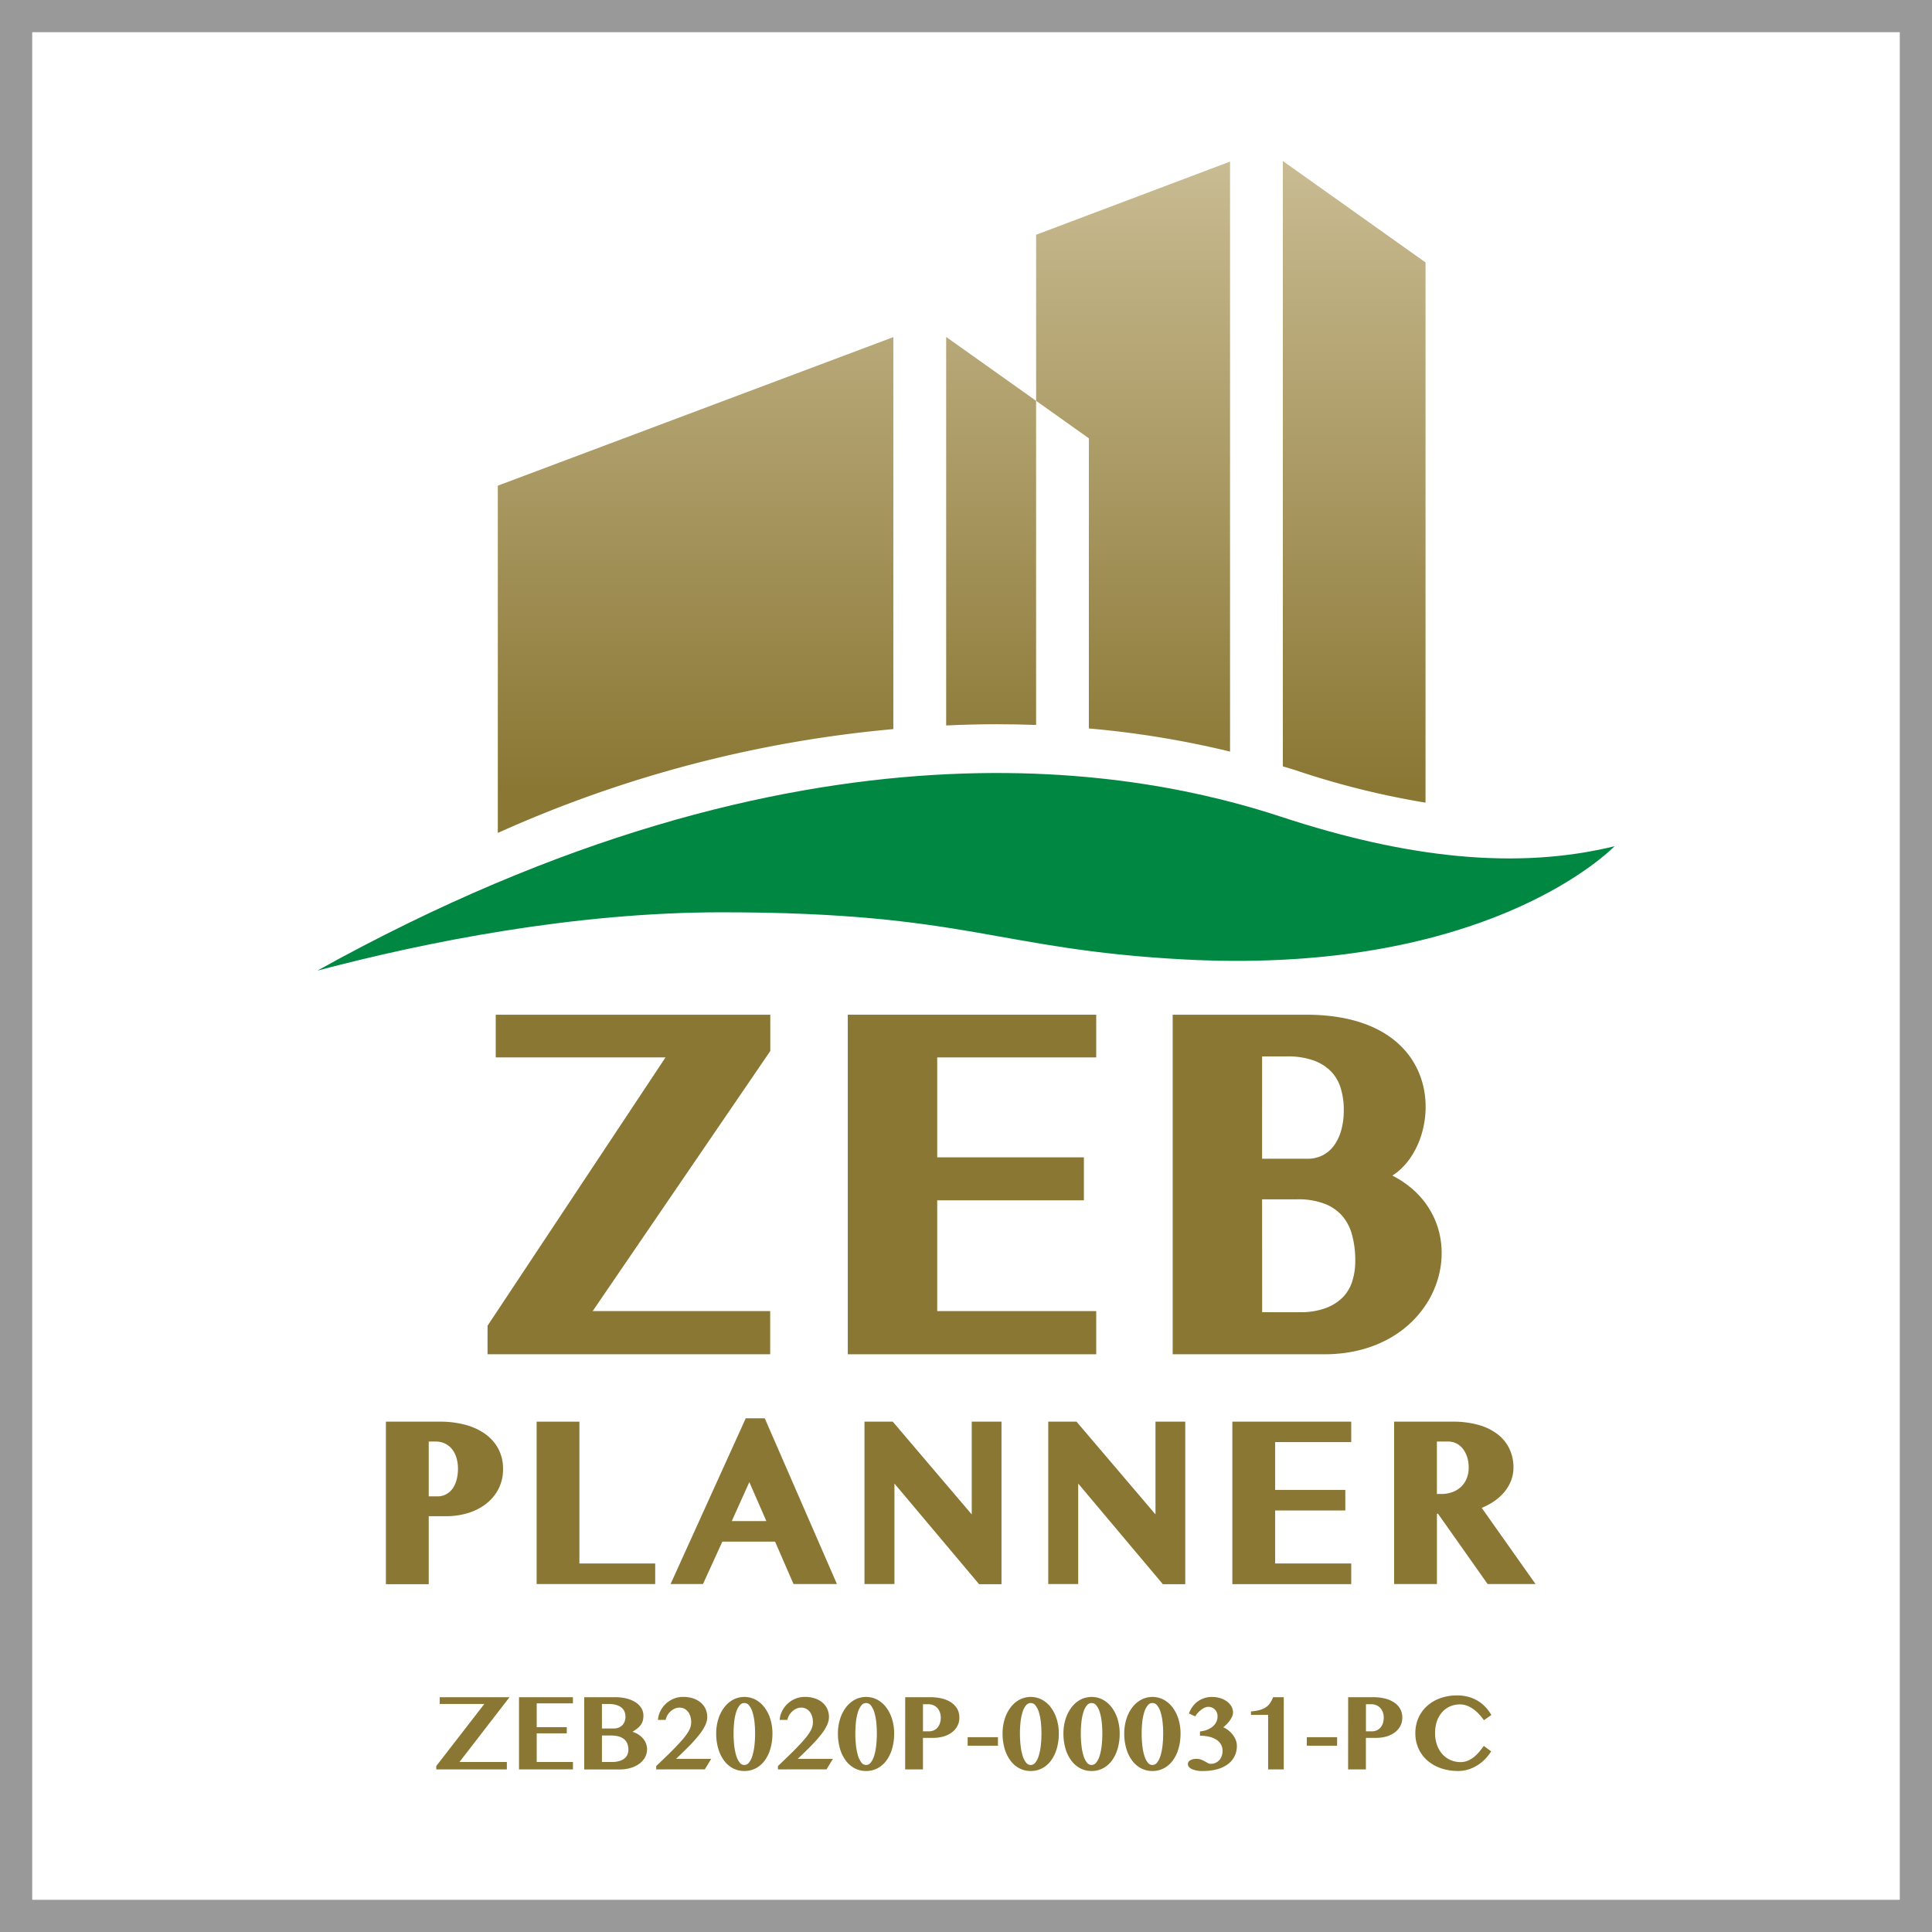 <svg xmlns="http://www.w3.org/2000/svg" xmlns:xlink="http://www.w3.org/1999/xlink" viewBox="0 0 240 240"><rect x="0" y="0" width="240" height="240" fill="#333333" stroke="none"/><defs><style>.cls-1{fill:#fff;}.cls-2{fill:#999;}.cls-3{fill:#8a7734;}.cls-4{fill:url(#名称未設定グラデーション_6);}.cls-5{fill:url(#名称未設定グラデーション_6-2);}.cls-6{fill:url(#名称未設定グラデーション_6-3);}.cls-7{fill:url(#名称未設定グラデーション_6-4);}.cls-8{fill:#008742;}</style><linearGradient id="名称未設定グラデーション_6" x1="140.752" y1="20.357" x2="140.752" y2="98.099" gradientUnits="userSpaceOnUse"><stop offset="0" stop-color="#c9bb92"/><stop offset="1" stop-color="#8a7734"/></linearGradient><linearGradient id="名称未設定グラデーション_6-2" x1="168.221" y1="20.357" x2="168.221" y2="98.099" xlink:href="#名称未設定グラデーション_6"/><linearGradient id="名称未設定グラデーション_6-3" x1="123.122" y1="20.357" x2="123.122" y2="98.099" xlink:href="#名称未設定グラデーション_6"/><linearGradient id="名称未設定グラデーション_6-4" x1="86.406" y1="20.357" x2="86.406" y2="98.099" xlink:href="#名称未設定グラデーション_6"/></defs><g id="レイヤー_2" data-name="レイヤー 2"><g id="レイヤー_1-2" data-name="レイヤー 1"><rect class="cls-1" x="2" y="2" width="236" height="236"/><path class="cls-2" d="M236,4V236H4V4H236m4-4H0V240H240V0Z"/><path class="cls-3" d="M184.062,187.311a8.058,8.058,0,0,0,1.255-.635,6.525,6.525,0,0,0,1.421-1.176,5.13,5.13,0,0,0,.936-1.482,4.525,4.525,0,0,0,.335-1.718,5.4,5.4,0,0,0-.485-2.284,5.006,5.006,0,0,0-1.458-1.827,6.952,6.952,0,0,0-2.376-1.174,11.566,11.566,0,0,0-3.239-.411h-7.27v20.173H178.5v-8.74h.133l6.166,8.74h5.953Zm-5.567-8.24h1.39a2.271,2.271,0,0,1,1.017.229,2.418,2.418,0,0,1,.8.65,3.294,3.294,0,0,1,.544,1.025,4.2,4.2,0,0,1,.2,1.326,3.527,3.527,0,0,1-.258,1.383,2.964,2.964,0,0,1-.7,1.021,3.165,3.165,0,0,1-1.07.65,4,4,0,0,1-1.382.233h-.54Z"/><path class="cls-3" d="M61.859,179.889a5.48,5.48,0,0,0-1.7-1.84,7.8,7.8,0,0,0-2.475-1.086,12.1,12.1,0,0,0-3-.359H47.939v20.187h5.319v-8.443h2.213a9.237,9.237,0,0,0,2.541-.355,7.014,7.014,0,0,0,2.244-1.085,5.707,5.707,0,0,0,1.61-1.834,5.267,5.267,0,0,0,.622-2.6A5.214,5.214,0,0,0,61.859,179.889Zm-8.6-.815h.9a2.577,2.577,0,0,1,1.067.224,2.512,2.512,0,0,1,.861.641,3.093,3.093,0,0,1,.584,1.055,4.686,4.686,0,0,1,.219,1.492,5.267,5.267,0,0,1-.17,1.342,3.373,3.373,0,0,1-.495,1.083,2.258,2.258,0,0,1-1.937.973h-1.03Z"/><polygon class="cls-3" points="71.976 194.222 71.976 176.604 66.662 176.604 66.662 196.777 81.39 196.777 81.39 194.222 71.976 194.222"/><path class="cls-3" d="M95,176.184H92.64L83.3,196.777h4.026l2.407-5.271h6.549l2.292,5.271h5.393Zm.2,12.77H90.905l2.179-4.839Z"/><polygon class="cls-3" points="120.712 176.604 120.712 188.127 110.901 176.604 107.389 176.604 107.389 196.777 111.111 196.777 111.111 184.293 121.623 196.791 124.409 196.791 124.409 176.604 120.712 176.604"/><polygon class="cls-3" points="143.54 176.604 143.54 188.127 133.729 176.604 130.217 176.604 130.217 196.777 133.939 196.777 133.939 184.293 144.451 196.791 147.237 196.791 147.237 176.604 143.54 176.604"/><polygon class="cls-3" points="167.854 179.141 167.854 176.603 153.087 176.603 153.087 196.787 167.854 196.787 167.854 194.22 158.402 194.22 158.402 187.636 167.12 187.636 167.12 185.081 158.402 185.081 158.402 179.141 167.854 179.141"/><polygon class="cls-3" points="136.176 131.356 136.176 126.052 105.317 126.052 105.317 168.233 136.176 168.233 136.176 162.868 116.424 162.868 116.424 149.11 134.644 149.11 134.644 143.769 116.424 143.769 116.424 131.356 136.176 131.356"/><path class="cls-3" d="M172.962,146.034c6.341-3.963,7.223-19.982-10.7-19.982H145.675v42.181h18.838C179.575,168.233,183.946,151.639,172.962,146.034Zm-6.364-5.585a5.848,5.848,0,0,1-.907,1.885,4,4,0,0,1-1.381,1.178,4.105,4.105,0,0,1-1.909.43h-5.617V131.231H159.9a9.458,9.458,0,0,1,3.326.52,5.69,5.69,0,0,1,2.127,1.354,5.041,5.041,0,0,1,1.17,1.992,9.044,9.044,0,0,1,.407,2.78A9.236,9.236,0,0,1,166.6,140.449Zm-9.814,8.534h4.366a9.047,9.047,0,0,1,3.514.6,5.49,5.49,0,0,1,2.134,1.53,6.029,6.029,0,0,1,1.164,2.307,12.042,12.042,0,0,1,.394,3.174,8.274,8.274,0,0,1-.4,2.652,4.964,4.964,0,0,1-1.163,1.921,5.878,5.878,0,0,1-2.1,1.326,9.019,9.019,0,0,1-3.236.515h-4.667Z"/><polygon class="cls-3" points="73.625 162.868 95.689 130.557 95.689 126.052 61.583 126.052 61.583 131.356 82.673 131.356 60.565 164.685 60.565 168.233 95.677 168.233 95.677 162.868 73.625 162.868"/><path class="cls-4" d="M135.262,90.491A118,118,0,0,1,152.8,93.365V20.074l-24.088,9.087V49.794l6.554,4.658Z"/><path class="cls-5" d="M177.084,99.707V32.6L159.358,20V95.2c.565.176,1.138.335,1.7.519A102.563,102.563,0,0,0,177.084,99.707Z"/><path class="cls-6" d="M128.708,90.057V49.794l-11.172-7.94V90.119c2.112-.1,4.217-.152,6.312-.152Q126.292,89.967,128.708,90.057Z"/><path class="cls-7" d="M110.973,41.877,61.84,60.331v43.14a152.9,152.9,0,0,1,49.133-12.9Z"/><path class="cls-8" d="M39.423,120.575C100.4,86.7,142.538,96,159.164,101.468c15.613,5.138,29.256,6.627,41.413,3.652-3.086,3.013-19.042,15.934-53.635,14.059-23.3-1.263-26.79-5.85-57.292-5.85C71.3,113.329,52.88,117.017,39.423,120.575Z"/><path class="cls-3" d="M63.294,210.832l-6.218,8.05h5.887v.92H54.192v-.417l5.973-7.713H54.622v-.84Z"/><path class="cls-3" d="M71.172,210.832v.767h-4.5v2.957h3.737v.767H66.674v3.559h4.5v.92h-6.7v-8.97Z"/><path class="cls-3" d="M72.574,210.832h3.85a5.717,5.717,0,0,1,1.418.166,3.7,3.7,0,0,1,1.108.466,2.283,2.283,0,0,1,.721.724,1.771,1.771,0,0,1,.258.939,2.385,2.385,0,0,1-.069.589,1.651,1.651,0,0,1-.228.509,2.188,2.188,0,0,1-.42.457,4.943,4.943,0,0,1-.645.443,3.134,3.134,0,0,1,.727.334,2.494,2.494,0,0,1,.572.49,2.175,2.175,0,0,1,.377.621,1.935,1.935,0,0,1,.136.725,2.083,2.083,0,0,1-.241.985,2.409,2.409,0,0,1-.688.794,3.458,3.458,0,0,1-1.072.532,4.61,4.61,0,0,1-1.386.2H72.574Zm2.2,3.89h1.448a1.675,1.675,0,0,0,.625-.11,1.273,1.273,0,0,0,.751-.77,1.705,1.705,0,0,0,.1-.589,1.6,1.6,0,0,0-.126-.641,1.29,1.29,0,0,0-.383-.5,1.851,1.851,0,0,0-.655-.324,3.385,3.385,0,0,0-.939-.116h-.82Zm0,4.16h1.217a3.251,3.251,0,0,0,.926-.116,1.888,1.888,0,0,0,.645-.317,1.248,1.248,0,0,0,.377-.483,1.523,1.523,0,0,0,.122-.612,2.124,2.124,0,0,0-.112-.7,1.4,1.4,0,0,0-.368-.559,1.742,1.742,0,0,0-.668-.37,3.344,3.344,0,0,0-1.008-.132H74.777Z"/><path class="cls-3" d="M81.517,219.8v-.417q.953-.9,1.647-1.584t1.177-1.208q.483-.522.781-.912a5.524,5.524,0,0,0,.463-.7,2.216,2.216,0,0,0,.221-.559,2.269,2.269,0,0,0,.057-.5,2.433,2.433,0,0,0-.093-.674,1.756,1.756,0,0,0-.278-.573,1.409,1.409,0,0,0-.46-.4,1.3,1.3,0,0,0-.631-.148,1.428,1.428,0,0,0-.572.122,1.886,1.886,0,0,0-.513.331,2.089,2.089,0,0,0-.4.486,1.814,1.814,0,0,0-.225.589h-.959a2.933,2.933,0,0,1,.314-1.118,3.242,3.242,0,0,1,.688-.91,3.186,3.186,0,0,1,.963-.608,2.969,2.969,0,0,1,1.137-.222,3.891,3.891,0,0,1,1.313.2,2.8,2.8,0,0,1,.946.546,2.253,2.253,0,0,1,.572.793,2.385,2.385,0,0,1,.192.946,2.449,2.449,0,0,1-.228.992,5.744,5.744,0,0,1-.7,1.135,16.169,16.169,0,0,1-1.207,1.376q-.735.758-1.747,1.709H88.35l-.794,1.3Z"/><path class="cls-3" d="M92.464,220a2.985,2.985,0,0,1-1.426-.344,3.307,3.307,0,0,1-1.1-.962,4.689,4.689,0,0,1-.715-1.475,6.61,6.61,0,0,1-.254-1.882,5.936,5.936,0,0,1,.254-1.756,4.734,4.734,0,0,1,.715-1.442,3.478,3.478,0,0,1,1.1-.979,3.009,3.009,0,0,1,2.858,0,3.436,3.436,0,0,1,1.1.979,4.722,4.722,0,0,1,.708,1.442,6,6,0,0,1,.251,1.756,6.684,6.684,0,0,1-.251,1.882A4.68,4.68,0,0,1,95,218.694a3.269,3.269,0,0,1-1.1.962A3,3,0,0,1,92.464,220Zm0-.747a.739.739,0,0,0,.595-.321,2.631,2.631,0,0,0,.417-.86,6.919,6.919,0,0,0,.245-1.25,13.37,13.37,0,0,0,.079-1.485,12.674,12.674,0,0,0-.079-1.455,6.378,6.378,0,0,0-.245-1.2,2.452,2.452,0,0,0-.417-.821.734.734,0,0,0-1.19,0,2.452,2.452,0,0,0-.417.821,6.3,6.3,0,0,0-.245,1.2,12.674,12.674,0,0,0-.079,1.455,13.37,13.37,0,0,0,.079,1.485,6.833,6.833,0,0,0,.245,1.25,2.631,2.631,0,0,0,.417.86A.737.737,0,0,0,92.464,219.253Z"/><path class="cls-3" d="M96.638,219.8v-.417q.952-.9,1.647-1.584t1.177-1.208q.483-.522.781-.912a5.524,5.524,0,0,0,.463-.7,2.216,2.216,0,0,0,.221-.559,2.268,2.268,0,0,0,.056-.5,2.47,2.47,0,0,0-.092-.674,1.776,1.776,0,0,0-.278-.573,1.419,1.419,0,0,0-.46-.4,1.3,1.3,0,0,0-.631-.148,1.428,1.428,0,0,0-.572.122,1.886,1.886,0,0,0-.513.331,2.064,2.064,0,0,0-.4.486,1.814,1.814,0,0,0-.225.589h-.959a2.933,2.933,0,0,1,.314-1.118,3.242,3.242,0,0,1,.688-.91,3.186,3.186,0,0,1,.963-.608,2.969,2.969,0,0,1,1.137-.222,3.891,3.891,0,0,1,1.313.2,2.805,2.805,0,0,1,.946.546,2.253,2.253,0,0,1,.572.793,2.385,2.385,0,0,1,.192.946,2.449,2.449,0,0,1-.228.992,5.744,5.744,0,0,1-.7,1.135,16.169,16.169,0,0,1-1.207,1.376q-.735.758-1.747,1.709h4.373l-.794,1.3Z"/><path class="cls-3" d="M107.585,220a2.985,2.985,0,0,1-1.426-.344,3.3,3.3,0,0,1-1.1-.962,4.689,4.689,0,0,1-.715-1.475,6.574,6.574,0,0,1-.254-1.882,5.9,5.9,0,0,1,.254-1.756,4.734,4.734,0,0,1,.715-1.442,3.467,3.467,0,0,1,1.1-.979,3.009,3.009,0,0,1,2.858,0,3.436,3.436,0,0,1,1.1.979,4.745,4.745,0,0,1,.708,1.442,6,6,0,0,1,.251,1.756,6.684,6.684,0,0,1-.251,1.882,4.7,4.7,0,0,1-.708,1.475,3.269,3.269,0,0,1-1.1.962A3,3,0,0,1,107.585,220Zm0-.747a.74.74,0,0,0,.6-.321,2.651,2.651,0,0,0,.417-.86,6.919,6.919,0,0,0,.245-1.25,13.37,13.37,0,0,0,.079-1.485,12.674,12.674,0,0,0-.079-1.455,6.378,6.378,0,0,0-.245-1.2,2.47,2.47,0,0,0-.417-.821.734.734,0,0,0-1.19,0,2.452,2.452,0,0,0-.417.821,6.3,6.3,0,0,0-.245,1.2,12.674,12.674,0,0,0-.079,1.455,13.37,13.37,0,0,0,.079,1.485,6.833,6.833,0,0,0,.245,1.25,2.631,2.631,0,0,0,.417.86A.737.737,0,0,0,107.585,219.253Z"/><path class="cls-3" d="M112.447,210.832h3.128a6,6,0,0,1,1.412.159,3.653,3.653,0,0,1,1.145.476,2.382,2.382,0,0,1,.764.791,2.134,2.134,0,0,1,.278,1.1,2.168,2.168,0,0,1-.275,1.108,2.465,2.465,0,0,1-.728.79,3.232,3.232,0,0,1-1.031.473,4.552,4.552,0,0,1-1.188.156h-1.3V219.8h-2.209Zm2.209,4.24h.721a1.487,1.487,0,0,0,.655-.135,1.326,1.326,0,0,0,.463-.371,1.63,1.63,0,0,0,.277-.539,2.186,2.186,0,0,0,.093-.642,1.957,1.957,0,0,0-.122-.714,1.588,1.588,0,0,0-.331-.526,1.4,1.4,0,0,0-.489-.327,1.621,1.621,0,0,0-.606-.113h-.661Z"/><path class="cls-3" d="M123.969,215.8v1.058h-3.764V215.8Z"/><path class="cls-3" d="M128.037,220a2.984,2.984,0,0,1-1.425-.344,3.3,3.3,0,0,1-1.1-.962,4.666,4.666,0,0,1-.714-1.475,6.574,6.574,0,0,1-.255-1.882,5.9,5.9,0,0,1,.255-1.756,4.71,4.71,0,0,1,.714-1.442,3.471,3.471,0,0,1,1.1-.979,3.007,3.007,0,0,1,2.857,0,3.45,3.45,0,0,1,1.1.979,4.743,4.743,0,0,1,.707,1.442,5.968,5.968,0,0,1,.252,1.756,6.647,6.647,0,0,1-.252,1.882,4.7,4.7,0,0,1-.707,1.475,3.282,3.282,0,0,1-1.1.962A3,3,0,0,1,128.037,220Zm0-.747a.739.739,0,0,0,.595-.321,2.631,2.631,0,0,0,.417-.86,6.919,6.919,0,0,0,.245-1.25,13.37,13.37,0,0,0,.079-1.485,12.674,12.674,0,0,0-.079-1.455,6.378,6.378,0,0,0-.245-1.2,2.452,2.452,0,0,0-.417-.821.734.734,0,0,0-1.19,0,2.452,2.452,0,0,0-.417.821,6.378,6.378,0,0,0-.245,1.2,12.674,12.674,0,0,0-.079,1.455,13.37,13.37,0,0,0,.079,1.485,6.919,6.919,0,0,0,.245,1.25,2.631,2.631,0,0,0,.417.86A.739.739,0,0,0,128.037,219.253Z"/><path class="cls-3" d="M135.6,220a2.985,2.985,0,0,1-1.426-.344,3.3,3.3,0,0,1-1.1-.962,4.689,4.689,0,0,1-.715-1.475,6.574,6.574,0,0,1-.255-1.882,5.9,5.9,0,0,1,.255-1.756,4.734,4.734,0,0,1,.715-1.442,3.467,3.467,0,0,1,1.1-.979,3.009,3.009,0,0,1,2.858,0,3.436,3.436,0,0,1,1.1.979,4.745,4.745,0,0,1,.708,1.442,6,6,0,0,1,.251,1.756,6.684,6.684,0,0,1-.251,1.882,4.7,4.7,0,0,1-.708,1.475,3.269,3.269,0,0,1-1.1.962A3,3,0,0,1,135.6,220Zm0-.747a.74.74,0,0,0,.595-.321,2.672,2.672,0,0,0,.417-.86,6.924,6.924,0,0,0,.244-1.25,13.365,13.365,0,0,0,.08-1.485,12.667,12.667,0,0,0-.08-1.455,6.382,6.382,0,0,0-.244-1.2,2.489,2.489,0,0,0-.417-.821.735.735,0,0,0-1.191,0,2.451,2.451,0,0,0-.416.821,6.3,6.3,0,0,0-.245,1.2,12.667,12.667,0,0,0-.08,1.455,13.365,13.365,0,0,0,.08,1.485,6.833,6.833,0,0,0,.245,1.25,2.631,2.631,0,0,0,.416.86A.74.74,0,0,0,135.6,219.253Z"/><path class="cls-3" d="M143.158,220a2.984,2.984,0,0,1-1.425-.344,3.3,3.3,0,0,1-1.105-.962,4.666,4.666,0,0,1-.714-1.475,6.574,6.574,0,0,1-.255-1.882,5.9,5.9,0,0,1,.255-1.756,4.71,4.71,0,0,1,.714-1.442,3.471,3.471,0,0,1,1.105-.979,3.007,3.007,0,0,1,2.857,0,3.436,3.436,0,0,1,1.1.979,4.722,4.722,0,0,1,.708,1.442,5.968,5.968,0,0,1,.252,1.756,6.647,6.647,0,0,1-.252,1.882,4.68,4.68,0,0,1-.708,1.475,3.269,3.269,0,0,1-1.1.962A3,3,0,0,1,143.158,220Zm0-.747a.739.739,0,0,0,.595-.321,2.631,2.631,0,0,0,.417-.86,6.919,6.919,0,0,0,.245-1.25,13.37,13.37,0,0,0,.079-1.485,12.674,12.674,0,0,0-.079-1.455,6.378,6.378,0,0,0-.245-1.2,2.452,2.452,0,0,0-.417-.821.734.734,0,0,0-1.19,0,2.452,2.452,0,0,0-.417.821,6.378,6.378,0,0,0-.245,1.2,12.674,12.674,0,0,0-.079,1.455,13.37,13.37,0,0,0,.079,1.485,6.919,6.919,0,0,0,.245,1.25,2.631,2.631,0,0,0,.417.86A.739.739,0,0,0,143.158,219.253Z"/><path class="cls-3" d="M149.065,215.085a3.219,3.219,0,0,0,.886-.205,2.464,2.464,0,0,0,.691-.4,1.722,1.722,0,0,0,.447-.565,1.585,1.585,0,0,0,.159-.708,1.277,1.277,0,0,0-.083-.46,1.1,1.1,0,0,0-.238-.374,1.179,1.179,0,0,0-.367-.251,1.16,1.16,0,0,0-.47-.093,1.064,1.064,0,0,0-.407.093,2.118,2.118,0,0,0-.44.255,3.249,3.249,0,0,0-.42.377,2.7,2.7,0,0,0-.347.459l-.787-.357a3.623,3.623,0,0,1,.417-.8,2.9,2.9,0,0,1,.618-.652,2.932,2.932,0,0,1,.82-.44,3.086,3.086,0,0,1,1.029-.162,3.371,3.371,0,0,1,1.015.149,2.793,2.793,0,0,1,.827.41,1.979,1.979,0,0,1,.556.619,1.564,1.564,0,0,1,.2.78,1.135,1.135,0,0,1-.09.413,2.4,2.4,0,0,1-.251.47,3.88,3.88,0,0,1-.384.48,4.2,4.2,0,0,1-.486.443,2.978,2.978,0,0,1,.668.41,3.055,3.055,0,0,1,.536.556,2.693,2.693,0,0,1,.354.641,1.879,1.879,0,0,1,.129.675,2.752,2.752,0,0,1-1.214,2.371,4.045,4.045,0,0,1-1.333.589,6.729,6.729,0,0,1-1.66.195,3.236,3.236,0,0,1-1.376-.238c-.331-.159-.5-.368-.5-.629a.451.451,0,0,1,.106-.307.8.8,0,0,1,.261-.2,1.336,1.336,0,0,1,.341-.109,1.964,1.964,0,0,1,.344-.033,1.662,1.662,0,0,1,.588.1,3.407,3.407,0,0,1,.457.212c.136.077.263.148.38.212a.729.729,0,0,0,.354.095,1.429,1.429,0,0,0,.632-.132,1.4,1.4,0,0,0,.463-.354,1.52,1.52,0,0,0,.284-.509,1.879,1.879,0,0,0,.1-.6,1.668,1.668,0,0,0-.169-.747,1.6,1.6,0,0,0-.516-.595,2.691,2.691,0,0,0-.876-.4,4.752,4.752,0,0,0-1.25-.146Z"/><path class="cls-3" d="M157.532,219.8v-6.767H155.4V212.6a5.568,5.568,0,0,0,1.118-.188,2.647,2.647,0,0,0,.767-.354,1.9,1.9,0,0,0,.509-.526,4.14,4.14,0,0,0,.357-.7h1.323v8.97Z"/><path class="cls-3" d="M166.1,215.8v1.058H162.34V215.8Z"/><path class="cls-3" d="M167.473,210.832H170.6a6,6,0,0,1,1.412.159,3.663,3.663,0,0,1,1.145.476,2.392,2.392,0,0,1,.764.791,2.134,2.134,0,0,1,.277,1.1,2.168,2.168,0,0,1-.274,1.108,2.465,2.465,0,0,1-.728.79,3.228,3.228,0,0,1-1.032.473,4.539,4.539,0,0,1-1.187.156h-1.3V219.8h-2.21Zm2.21,4.24h.721a1.48,1.48,0,0,0,.654-.135,1.308,1.308,0,0,0,.463-.371,1.614,1.614,0,0,0,.278-.539,2.186,2.186,0,0,0,.093-.642,1.936,1.936,0,0,0-.123-.714,1.57,1.57,0,0,0-.33-.526,1.4,1.4,0,0,0-.49-.327,1.612,1.612,0,0,0-.605-.113h-.661Z"/><path class="cls-3" d="M178.275,215.31a4.171,4.171,0,0,0,.264,1.541,3.4,3.4,0,0,0,.7,1.122,2.951,2.951,0,0,0,1,.688,3.083,3.083,0,0,0,1.184.234,2.325,2.325,0,0,0,.876-.162,3.027,3.027,0,0,0,.761-.44,4.713,4.713,0,0,0,.665-.641q.31-.363.595-.767l.92.674a5.878,5.878,0,0,1-.718.92,5.117,5.117,0,0,1-.943.78,4.871,4.871,0,0,1-1.137.539,4.143,4.143,0,0,1-1.3.2,6.492,6.492,0,0,1-2.134-.337,5.057,5.057,0,0,1-1.683-.953,4.34,4.34,0,0,1-1.105-1.478,4.557,4.557,0,0,1-.4-1.922,4.636,4.636,0,0,1,.377-1.885,4.36,4.36,0,0,1,1.061-1.485,4.908,4.908,0,0,1,1.641-.976,6.11,6.11,0,0,1,2.113-.35,5.182,5.182,0,0,1,1.415.182,4.672,4.672,0,0,1,1.168.5,4.377,4.377,0,0,1,.939.767,5.747,5.747,0,0,1,.731.982l-.926.648a7.318,7.318,0,0,0-.618-.76,4.657,4.657,0,0,0-.711-.625,3.459,3.459,0,0,0-.794-.424,2.476,2.476,0,0,0-.867-.155,3.045,3.045,0,0,0-1.174.231,2.8,2.8,0,0,0-.982.685,3.357,3.357,0,0,0-.675,1.121A4.353,4.353,0,0,0,178.275,215.31Z"/></g></g></svg>